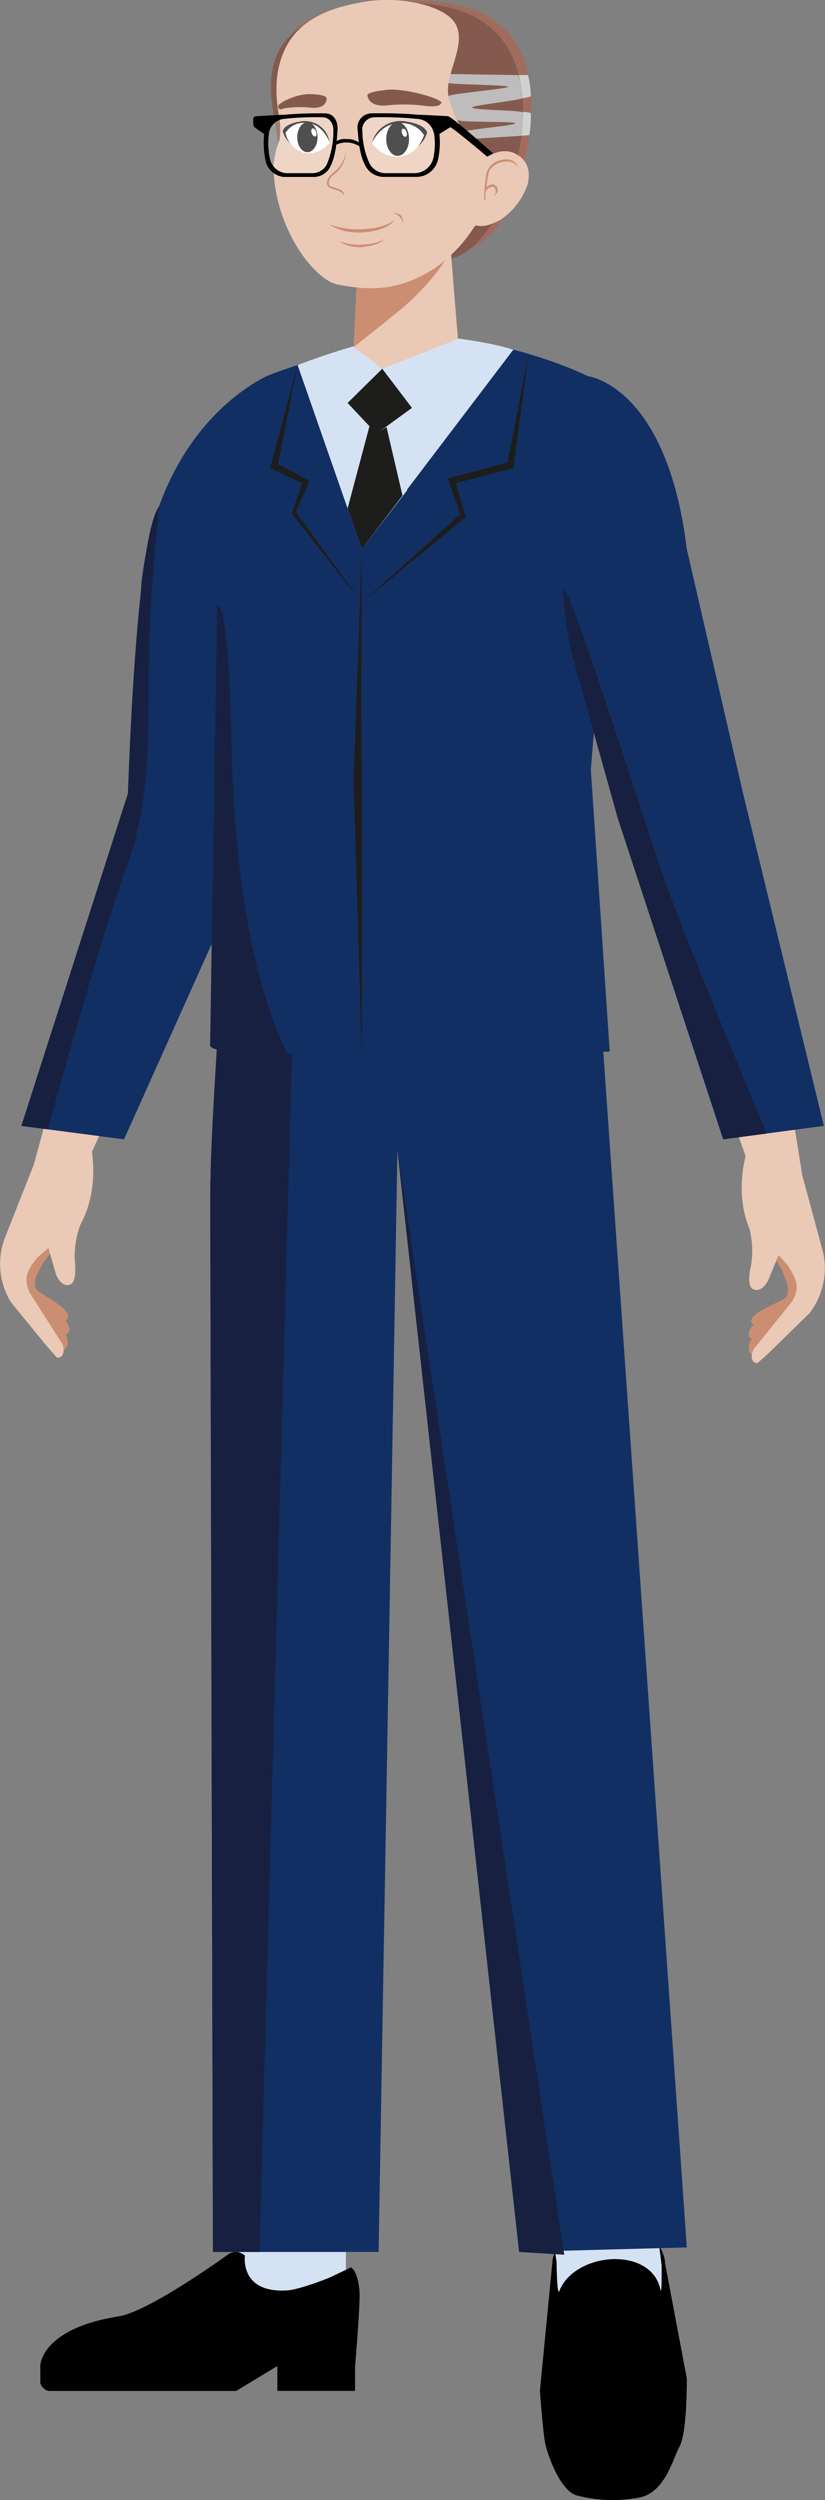 <svg id="Capa_1" data-name="Capa 1" xmlns="http://www.w3.org/2000/svg" viewBox="0 0 151.64 459.35"><rect x="0" y="0" width="151.64" height="459.35" fill="#808080" stroke="none"/><defs><style>.cls-1{fill:#d5e2f3;}.cls-2{fill:#122f63;}.cls-3{fill:#172040;}.cls-4{fill:#cc8e72;}.cls-5{fill:#eac9b6;}.cls-6{fill:#1d1d1b;}.cls-7{fill:#a16c5d;}.cls-8{fill:#d0d2d0;}.cls-9{fill:#855a4e;}.cls-10{fill:#bebcbc;}.cls-11,.cls-12{fill:#fff;}.cls-12{isolation:isolate;opacity:0.22;}</style></defs><g id="Capa_1-2" data-name="Capa 1"><rect class="cls-1" x="43.98" y="394.51" width="19.6" height="26.84"/><path d="M45,414.42a2.54,2.54,0,0,0-2.94-.29s-14.51,10.56-20.26,11.48c-14.43,2.3-14.4,9.12-14.4,9.12H65.27s.83-9.69.83-13.12c0-1.52-.49-4.43-1.62-5,0,0-3.55,1.74-4.22,2,0,0-5.2,2.09-7.51,2.23-8.78.52-7.73-6.42-7.73-6.42Z"/><rect x="50.98" y="434.71" width="14.28" height="4.59"/><path d="M51,434.72H7.41v3.12a1.67,1.67,0,0,0,.49.86,1.69,1.69,0,0,0,1.14.61H43.41L51,434.72Z"/><path d="M101.56,415.36l-2.32,23.93s.49,6.77.89,9.2,2.82,9.08,5.8,10a26.09,26.09,0,0,0,11.23.47c5-.71,6.39-6.89,7.78-9.52s1.3-12.43,1.3-12.43l-4-21.15s.16-6.9-10.88-6.9c-9.15,0-9.82,6.42-9.82,6.42Z"/><path class="cls-1" d="M118.85,394.51l2.76,21.7s.07,5.82-.21,4.5c-1.7-8.11-15.78-6.93-18.58.22-.46,1.17-.52-5.31-.52-5.31l-3.06-21.11h19.61Z"/><path class="cls-2" d="M43.29,145.73l35.94,3.53,28.84,3.63,18.17,260.05-30.82.83L73.05,211.36,69.59,413.77H39.14l-.5-193.7c.08-12.24,1.26-25.85,1.51-33.45,1.2-37,3.14-40.89,3.14-40.89Z"/><polygon class="cls-3" points="103.71 414.28 95.42 413.77 73.05 211.36 103.71 414.28"/><path class="cls-3" d="M43.29,145.73l11.41,9.75-7,258.29H39.14l-.5-193.7c.08-12.24,1.26-25.85,1.51-33.45,1.2-37,3.14-40.89,3.14-40.89Z"/><path class="cls-4" d="M11.18,228.11,5.85,226s-2.5,4.46-2.95,6.74a5.85,5.85,0,0,0,0,3.26l8.36,12.14s1.5,0,1.08-2.25a1.59,1.59,0,0,0-.3-.71,1.07,1.07,0,0,0,.72-.89,3,3,0,0,0-.74-1.71.88.88,0,0,0,.41-1.19c-.57-1.52-5.49-3.87-5.79-4.53-.74-1.63.4-3,1-4.29s3.57-4.49,3.57-4.49Z"/><path class="cls-5" d="M42.92,154.34c1.54-3.71.76-9.55-3.11-11h0c-4.13-1.59-12.7-.61-14,3.46Q17.5,172.41,6.18,214.1l9.32.62,27.41-60.38Z"/><path class="cls-5" d="M16.32,209.24l-7.09-2.89L.78,227.74A13.54,13.54,0,0,0,2,239.27l6.6,8.06c1.2,1.39,1.89,2.11,1.89,2.11,1.41.11,1.33-1.62,1-2.46l-6.08-9.54c-1.12-2.58-.45-4,1.49-6.42l2-1.72,1.39,4.85c1.06,2.52,2.46,1.92,2.46,1.92,1.31-.27,1.13-3.13,1-4.41a16.68,16.68,0,0,1,1-6.58c4.12-7.54,1.67-15.84,1.67-15.84Z"/><path class="cls-2" d="M23.5,145.82,3.93,206.87l18.87,2.47,17.8-39.66,4.18-52.87,5.89,3.1L49,69.2s-19.41,8-23,37.74L23.5,145.82Z"/><path class="cls-3" d="M3.93,206.87l4.86.64s9.91-36.06,14.27-47.64c4.24-11.27,4.24-22.3,4.24-33.51a300.74,300.74,0,0,1,2-33.38c-4.35,5.21-5.78,52.84-5.78,52.84Z"/><path class="cls-2" d="M79.6,61.75l-4-.34c-4.83.29-15.9,3.87-25,7.07-8.09,2.85-17.77,13.46-16.35,27.18a34.53,34.53,0,0,0,5.65,15.77l-1.28,80.63c-.17,3,73.45,1.16,73.45,1.16L108.6,141.4l2.34-28.89s5.5-12.64,6.75-17c4.1-14.36-2.22-22.58-7.72-25.46a64.43,64.43,0,0,0-6.28-2.81,86.63,86.63,0,0,0-24.1-5.48Z"/><path class="cls-3" d="M39.92,111.44l-1.28,80.63c0,1.73,14.32,1.73,14.32,1.73s-9.52-16-10.36-55.7C42,108.12,39.92,111.44,39.92,111.44Z"/><path class="cls-6" d="M66.5,144.13c.14,11.67,0,49.67,0,49.67L65,143.29,66.5,100.9S66.36,132.46,66.5,144.13Z"/><path class="cls-1" d="M66.5,100.9,94.35,64.25c-7.64-2.36-18.76-2.83-18.76-2.83-8.14.67-20.89,5.66-20.89,5.66Z"/><polygon class="cls-1" points="69.45 76.66 64.98 93.42 66.83 100.46 74.85 90.07 70.62 76.66 69.45 76.66"/><polygon class="cls-6" points="68.35 76.66 63.89 93.42 66.5 100.9 73.98 91.05 70.62 76.66 68.35 76.66"/><polygon class="cls-1" points="64.98 74.04 69.85 79.2 76.05 75.39 70.52 68.58 64.98 74.04"/><polygon class="cls-6" points="63.89 74.04 69.2 79.68 75.88 74.83 70.26 67.75 63.89 74.04"/><polygon class="cls-1" points="62 74.23 70.26 67.75 77.68 77.54 94.35 64.25 77.7 75.98 70.26 67.75 61.83 75.98 54.7 67.08 62 74.23"/><polygon class="cls-6" points="93.27 85.01 82.31 87.89 84.61 94.47 66.5 110.75 85.6 95.01 83.79 88.78 94.35 86.01 97.16 65.02 93.27 85.01"/><polygon class="cls-6" points="54.39 94.07 56.91 88.31 51.09 85.31 54.7 67.08 49.66 86.01 55.53 88.78 53.62 94.33 66.5 110.75 54.39 94.07"/><path class="cls-4" d="M140.94,229.18l5.53-1.48s2,4.7,2.19,7a5.79,5.79,0,0,1-.36,3.24l-9.65,11.15s-1.5-.16-.83-2.35a1.6,1.6,0,0,1,.38-.67,1.07,1.07,0,0,1-.62-1,3,3,0,0,1,.92-1.62.88.88,0,0,1-.28-1.23c.74-1.45,5.89-3.25,6.26-3.87.91-1.54-.07-3-.49-4.37s-3.06-4.86-3.06-4.86Z"/><path class="cls-5" d="M115.67,151.46c-1.13-3.86,2.12-8.68,6.13-9.73h0c4.28-1.13,12.69.79,13.55,5q5.42,26.41,12.08,69.09l-9.34-.41-22.42-63.93Z"/><path class="cls-5" d="M137.89,209.86l7.36-2.1,6,22.19a13.53,13.53,0,0,1-2.45,11.32l-7.45,7.29c-1.36,1.25-2.12,1.89-2.12,1.89-1.42,0-1.15-1.76-.7-2.55l7.09-8.81c1.4-2.44.89-3.89-.77-6.55l-1.75-1.93-1.91,4.67c-1.33,2.39-2.65,1.64-2.65,1.64-1.28-.41-.78-3.23-.48-4.49a16.52,16.52,0,0,0-.31-6.66c-3.26-7.94.09-15.92.09-15.92Z"/><path class="cls-2" d="M136.59,145.82l14.84,61.05-18.52,2.46L113.6,150.49,105,119.91s-4.65-31.81-4.43-38.76c.18-5.73,7.66-12,7.66-12s14.38,1.9,18,31.69l10.35,44.93Z"/><path class="cls-3" d="M121.6,160.07c4.18,12.3,19.36,48.2,19.36,48.2l-8,1.07L113.61,150.5l-8.56-30.58a77.78,77.78,0,0,1-1.57-11.24c-.19-5.73,14.53,40.87,18.11,51.39Z"/><path class="cls-7" d="M71.28.2c14.36-.77,25.43,2,26.31,17.8.5,9-3.24,25.92-12.32,28-3.66.84-13.59,3.07-17.67,3C53.86,48.82,53.48,32,51.31,19.4,49.07,6.41,55.52,1,71.28.2Z"/><path class="cls-8" d="M97.06,13.8a17.73,17.73,0,0,1,.51,3.87c0,.36-10.8,1.71-10.78,2,0,.58,10.78.66,10.78,1.17a20.34,20.34,0,0,1-.28,4l-9.86.69a6,6,0,0,1-1-1.36c-.18-.32,9.95-1.16,9.62-1.56S85.44,22.57,85.11,22a15.42,15.42,0,0,1-.76-1.65,10.51,10.51,0,0,1-.83-2.68c0-.43,11.12-1.36,11.13-1.72s-11.16-.42-11.13-.72a7.53,7.53,0,0,1,.38-1.66Z"/><path class="cls-9" d="M70.26.81c13.68-1.35,25,2.47,25.85,18.24.5,9-3.84,24.34-11.94,28.05-3.42,1.57-13.59,3.07-17.67,3-13.74-.19-14.12-17-16.29-29.61C48,7.5,54.62,2.35,70.26.81Z"/><path class="cls-10" d="M82.77,13.6l12.45.2s.53.87.8,4.21c0,.36-9.27,1.37-9.25,1.71,0,.58,9.36.47,9.36,1a24.82,24.82,0,0,1-.29,4.23l-9.6.61a6,6,0,0,1-1-1.36c-.17-.32,9.77-1.16,9.44-1.56S84.3,22.57,84,22a15.62,15.62,0,0,1-.74-1.65,10.8,10.8,0,0,1-.81-2.68c0-.43,10.91-1.36,10.92-1.72s-11-.42-10.92-.72a7.88,7.88,0,0,1,.37-1.66Z"/><polygon class="cls-5" points="66.55 31.46 65.03 63.77 70.26 67.75 84.17 62.27 81.37 27.7 66.55 31.46"/><path class="cls-4" d="M65.87,45.88h17s-1.48,3.79-7.38,9.36C73.18,57.4,65,63.77,65,63.77Z"/><path class="cls-5" d="M78.9,1.2A12.22,12.22,0,0,1,82,2.64c5.5,3.65-.55,10.52.45,15.07A19.78,19.78,0,0,0,89.57,28.8s2.56-1.77,5-.64c1.65.77,3.19,2.43,2.42,5.7a12.83,12.83,0,0,1-5.08,6.58c-4,2.07-4.23.39-4.78,1.31a26.72,26.72,0,0,1-7.39,7.65c-6,3.72-10.83,4.24-17.71,2.87-4.16-.83-11.58-10.11-11.77-21.74a16.9,16.9,0,0,1,1.11-4.78,13.85,13.85,0,0,0-.15-4.85,25,25,0,0,1-.34-6.25C51.91,4.07,60.14,1.64,66,.5a26.31,26.31,0,0,1,13,.69Z"/><path class="cls-4" d="M72.52,40.4s-.91,1.82-5.28,2.26-6.66-1.42-6.66-1.42a15.25,15.25,0,0,0,6.38.84c4.06-.19,5.56-1.69,5.56-1.69Z"/><path class="cls-4" d="M70.82,43.67s-.65,1.33-3.76,1.65a6.61,6.61,0,0,1-4.74-1,10.57,10.57,0,0,0,4.55.62c2.89-.14,4-1.23,4-1.23Z"/><path class="cls-4" d="M72.22,39.1a2.68,2.68,0,0,1,1.93,2.22,3.54,3.54,0,0,0-.37-1.6c-.38-.61-1.56-.61-1.56-.61Z"/><path class="cls-4" d="M63.57,27.7a5.21,5.21,0,0,1-1.92,4.14c-.36.29-1,.75-1.17,1.38s.08.93.38,1.06a17.72,17.72,0,0,1,1.84.63A1.2,1.2,0,0,1,63.24,36a1.58,1.58,0,0,0-.56-.7c-.46-.36-1.6-.51-2.09-.83s-.68-.77-.27-1.7c.32-.73,1.52-1.26,2.36-2.56a5.58,5.58,0,0,0,.9-2.49Z"/><path class="cls-4" d="M95.25,30.75c-.89-2.26-3.56-1.36-4.39-.87a3.38,3.38,0,0,0-1.54,2.63A25,25,0,0,0,89,36.4c.05.3.26.57.24.41a7.5,7.5,0,0,1,0-1.44,1.43,1.43,0,0,1,1-1c.5-.2.76.15.89.65s-.46,1-.46,1a1.68,1.68,0,0,0,.73-.71A1,1,0,0,0,90.91,34c-.55-.4-1.5.37-1.5.37a16.46,16.46,0,0,1,.51-3,3.8,3.8,0,0,1,3.23-1.69,2.26,2.26,0,0,1,2.09,1.1Z"/><path class="cls-11" d="M60.59,26.24s-2.26,2.68-5,1.75a5,5,0,0,1-3.16-3.83s1.16-1.92,4.26-1.56,3.9,3.64,3.9,3.64Z"/><path class="cls-11" d="M68.37,26.36s2.31,3.12,5.58,2.35a5.63,5.63,0,0,0,4-3.85s-1.12-2.33-4.73-2.26-4.89,3.76-4.89,3.76Z"/><ellipse class="cls-6" cx="73.09" cy="25.55" rx="2.1" ry="3.09"/><ellipse class="cls-6" cx="56.5" cy="25.22" rx="1.87" ry="2.75"/><ellipse class="cls-11" cx="74.31" cy="24.39" rx="0.43" ry="0.78" transform="translate(-3.84 27.47) rotate(-20.43)"/><ellipse class="cls-11" cx="57.7" cy="24.34" rx="0.43" ry="0.78" transform="translate(-4.87 21.67) rotate(-20.43)"/><path class="cls-6" d="M68.37,26.36a4.71,4.71,0,0,1,1-2.12,5.55,5.55,0,0,1,5.44-1.89c3.53.56,3.69,2,3.69,2a5.85,5.85,0,0,1-.47,1.15,5.21,5.21,0,0,1-1.16,1.35,7.47,7.47,0,0,0,1.07-2,4.73,4.73,0,0,0-4.17-2.22c-3.92-.14-5.43,3.73-5.43,3.73Z"/><path class="cls-6" d="M60.59,26.22A5,5,0,0,0,59.68,24a4.65,4.65,0,0,0-4.6-1.65c-3,.48-3.11,1.76-3.11,1.76a4.66,4.66,0,0,0,.4,1,5.93,5.93,0,0,0,.92,1.21,5.94,5.94,0,0,1-.82-1.88A3.9,3.9,0,0,1,56,22.57c3.31-.1,4.62,3.67,4.62,3.67Z"/><path class="cls-9" d="M57,17.29c-2.55-.06-6.07,1.7-5.89,2.32h0c.22.77.56.43,1.27.27a20,20,0,0,1,5-.07c2.76.15,2.65-1.69,2.65-1.69S60.31,17.37,57,17.29Z"/><path class="cls-9" d="M67.53,17.51s-.22-.62,3.6-1c3.53-.35,10.24,1.73,10,2.38h0c-.33.8-1.9.67-2.88.58a29,29,0,0,0-6.84-.13c-3.82.46-3.87-1.83-3.87-1.83Z"/><path class="cls-12" d="M54.21,21.38c6.71-1,7.21,1.23,7.21,1.23s0,7.37-1.74,8.9c-1.31,1.17-7,.7-7,.7-4.17-.44-4.13-4.78-4.13-4.78s-.19-3.71.56-4.61c1.37-1.62,5.16-1.44,5.16-1.44Z"/><path class="cls-12" d="M72.93,21.4c5.48-.12,7.28.7,7.28.7s.51,7.31-1,9-7.71,1.08-7.71,1.08a3.91,3.91,0,0,1-4.57-4s-1.53-4.41.09-6.09c1.07-1.12,5.89-.76,5.89-.76Z"/><path d="M46.78,23.38l1.77,1.25a16.22,16.22,0,0,0,.24,4.79,3.78,3.78,0,0,0,3.4,3.09l5.63,0a3.39,3.39,0,0,0,2.87-1.85c1.13-2.26,1.21-5,1.35-6.74.11-1.41-.51-3-2.16-3.08a70.81,70.81,0,0,0-7.46.23c-.36,0-5,.26-5.27.28-.68.05-.62.5-.6.94s0,.93.23,1.07Zm2.65,1.16a3.1,3.1,0,0,1,2.49-2.66,52.48,52.48,0,0,1,7.45-.33c1.45.1,2,1.46,1.9,2.71a15.8,15.8,0,0,1-1.19,5.93,3,3,0,0,1-2.53,1.63l-4.95,0a3.34,3.34,0,0,1-3-2.72A13.8,13.8,0,0,1,49.43,24.54Z"/><path d="M82.76,23.37l-2,1.25a14.63,14.63,0,0,1-.27,4.79,4.07,4.07,0,0,1-3.78,3.09l-6.26,0a3.83,3.83,0,0,1-3.19-1.85c-1.27-2.26-1.35-5-1.51-6.74a2.6,2.6,0,0,1,2.4-3.08s5-.1,8.29.23c.4,0,5.52.26,5.86.28.76.06,8.33,6.85,8.33,6.85a7.12,7.12,0,0,1-1.09.57c-1.31-1.09-6.61-5.52-6.83-5.4Zm-3,1.17A3.26,3.26,0,0,0,77,21.88a64.78,64.78,0,0,0-8.28-.33,2.29,2.29,0,0,0-2.11,2.71A14.4,14.4,0,0,0,68,30.19a3.37,3.37,0,0,0,2.81,1.63l5.5,0a3.59,3.59,0,0,0,3.33-2.72A12.75,12.75,0,0,0,79.79,24.54Z"/><path d="M61.42,26.22a3.07,3.07,0,0,1,2.28-.67,3.83,3.83,0,0,1,2.65.91c.24.22-.06.58-.06.58a4.43,4.43,0,0,0-4.87-.25C61.24,26.41,61.42,26.22,61.42,26.22Z"/></g></svg>